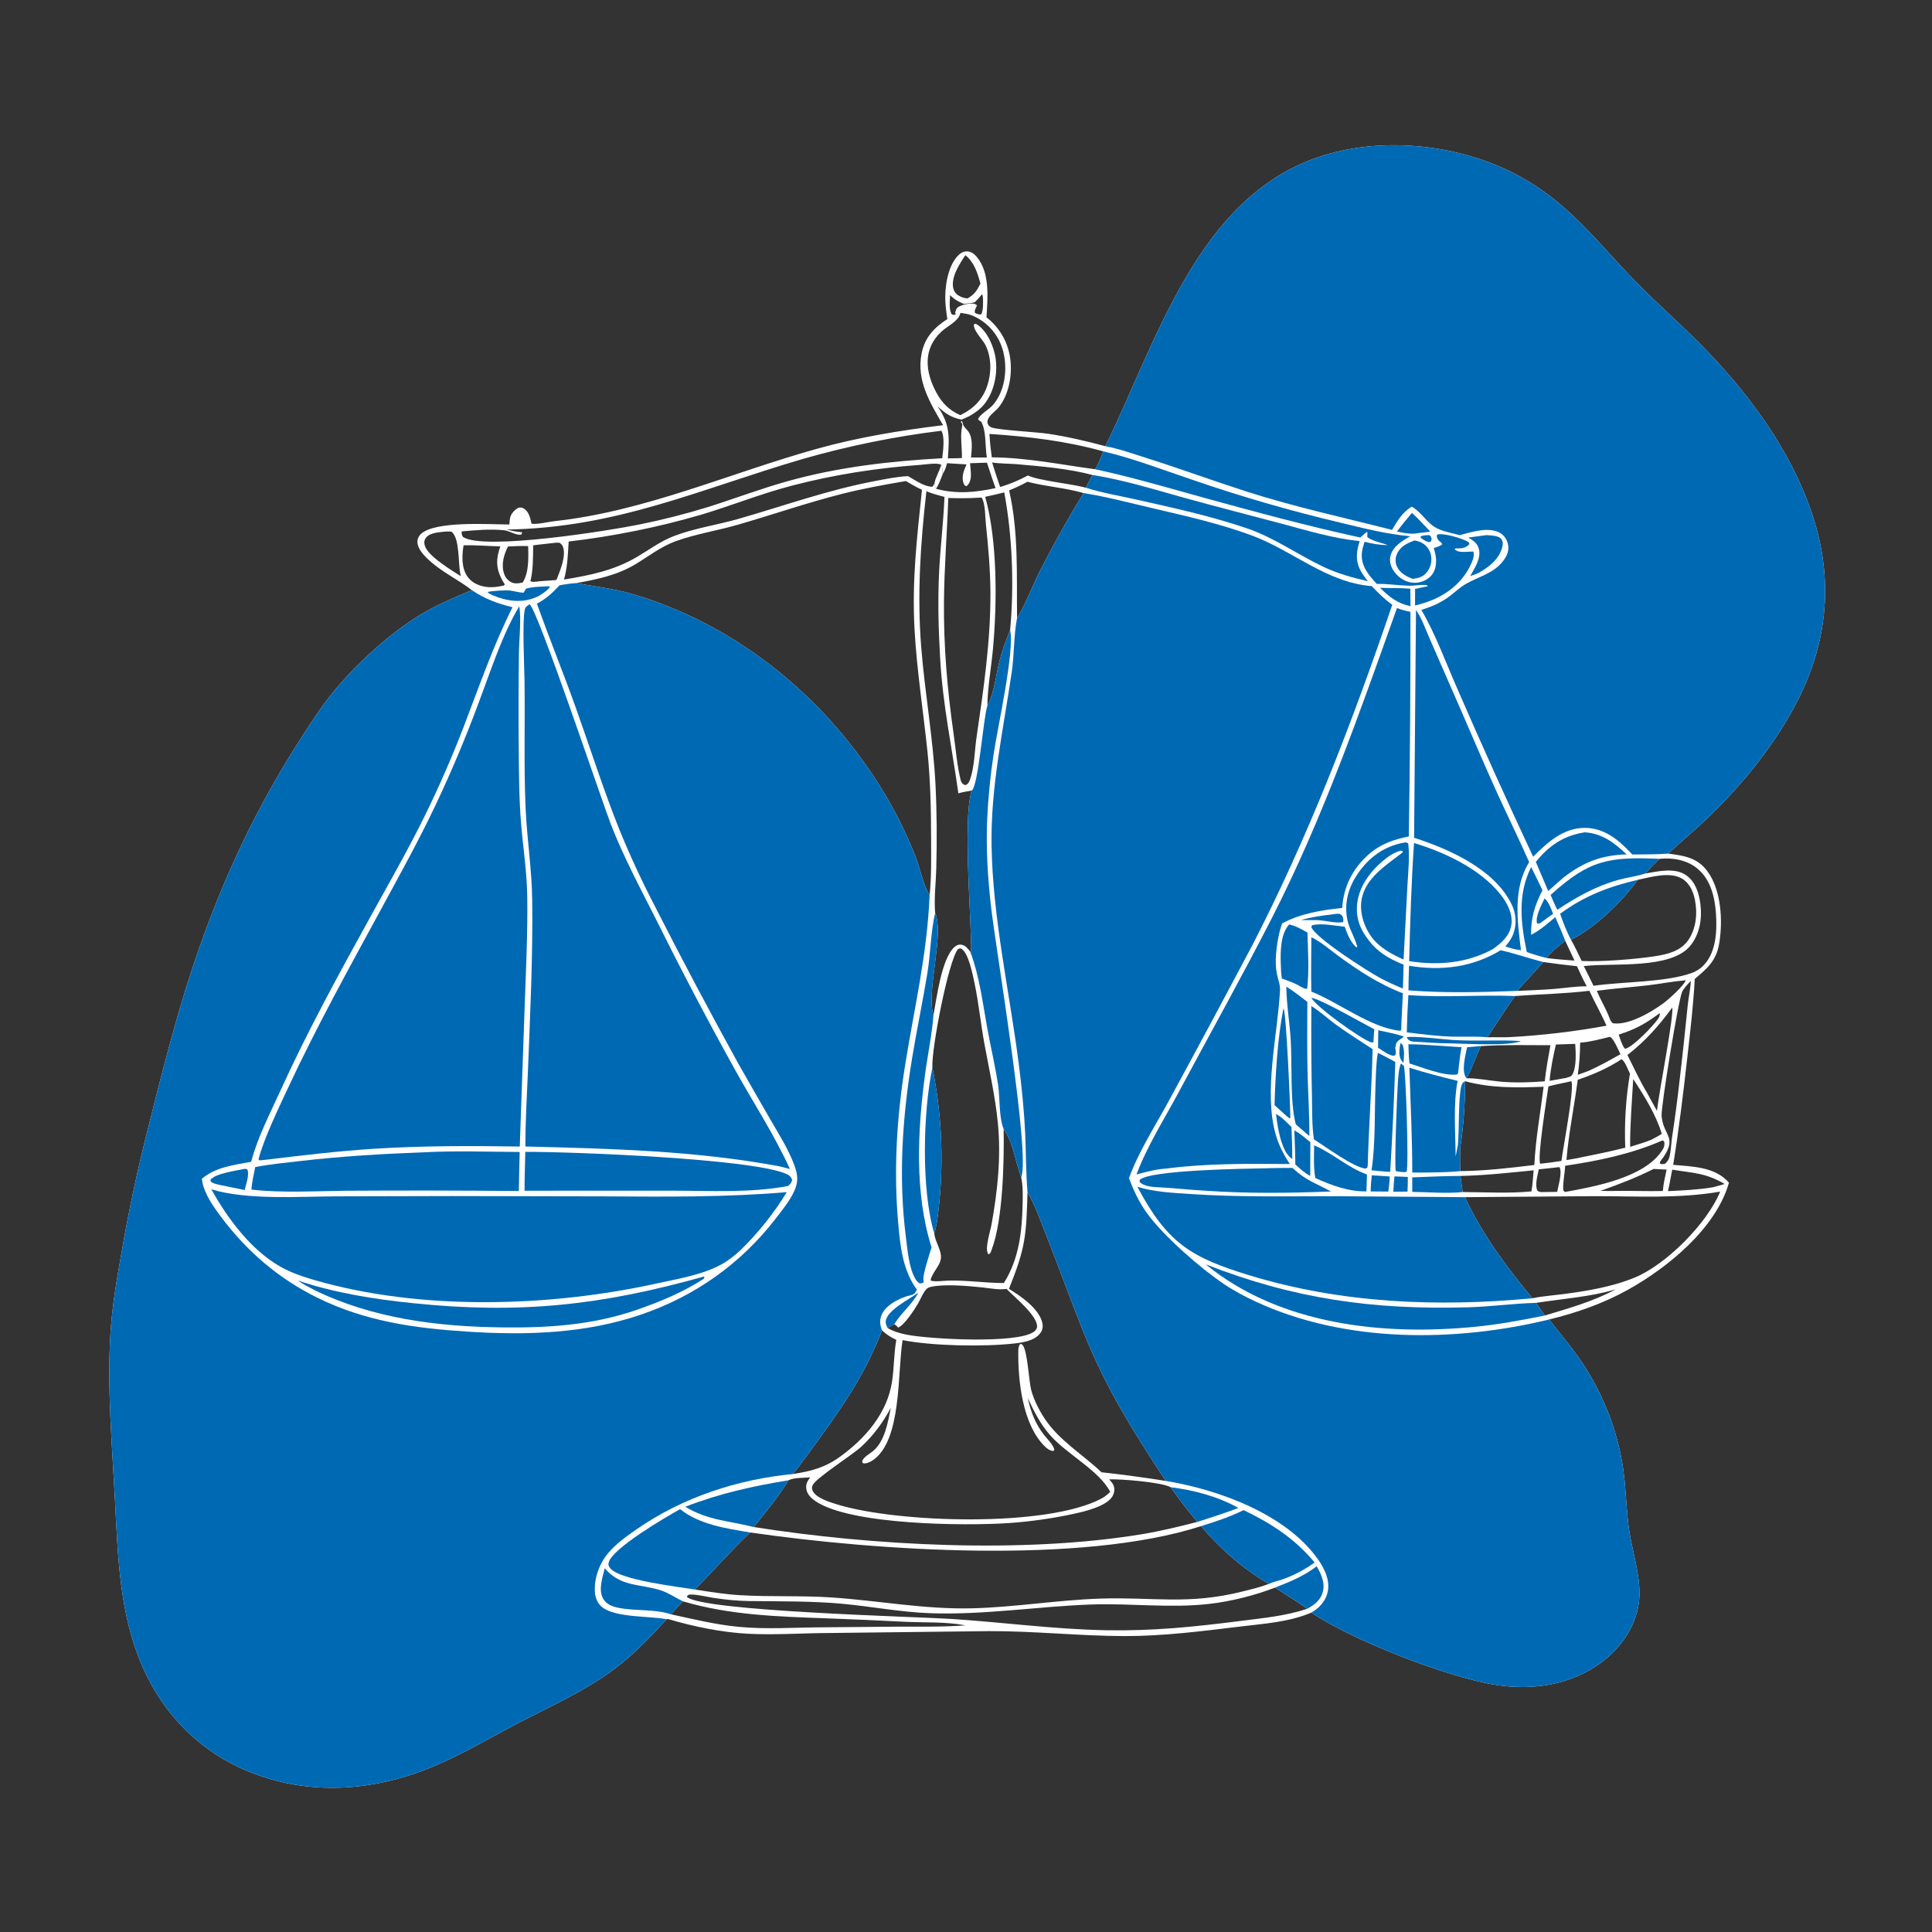 <?xml version="1.0" encoding="utf-8" ?>
<svg xmlns="http://www.w3.org/2000/svg" xmlns:xlink="http://www.w3.org/1999/xlink" width="1024" height="1024">
	<rect width="100%" height="100%" fill="#333333" stroke="none"/>
	<path fill="white" d="M585.86 236.485C612.913 181.526 634.466 104.948 698.941 83.208C731.356 72.278 770.963 76.129 801.444 91.371C830.237 105.769 845.213 126.928 866.767 149.084C877.643 160.265 889.38 170.469 900.37 181.515C926.002 207.276 949.141 238.182 960.649 273.01C971.661 306.34 968.966 339.185 953.182 370.516C941.551 393.602 924.183 415.128 905.645 433.016C898.69 439.727 891.238 445.84 884.185 452.418C892.421 453.523 899.511 454.457 904.885 461.668C912.371 471.714 913.203 488.147 911.203 500.061C909.654 509.287 905.015 513.136 898.26 518.861C897.521 532.587 895.904 546.292 894.372 559.951C892.218 579.165 889.892 598.28 886.832 617.376C897.217 618.341 909.041 618.393 916.388 626.838C909.547 650.997 883.98 671.871 862.716 683.672C849.715 690.888 835.524 695.857 821.11 699.342C825.929 705.746 831.214 711.831 835.867 718.347Q838.283 721.7 840.493 725.192Q842.703 728.684 844.699 732.302Q846.696 735.921 848.472 739.652Q850.247 743.384 851.796 747.216Q853.344 751.047 854.66 754.965Q855.975 758.883 857.053 762.872Q858.131 766.862 858.968 770.909Q859.804 774.956 860.396 779.046C861.878 789.796 861.895 800.736 863.543 811.453C865.403 823.546 870.293 837.472 868.605 849.644C866.835 862.415 858.904 873.624 848.695 881.164C832.558 893.081 812.509 896.088 792.992 893.058C767.02 889.024 716.787 869.402 695.047 854.712C683.379 859.697 670.016 860.587 657.526 862.083C637.024 864.539 616.833 867.185 596.125 867.153C572.118 867.116 548.166 864.437 524.178 864.533L439.266 865.528C425.001 865.59 410.584 866.668 396.322 865.912C382.629 865.187 367.573 862.128 354.486 858.227C353.834 858.032 354.091 858.074 353.368 858.229C344.515 867.861 335.605 877.214 325.06 885.046C309.572 896.549 291.344 904.53 274.312 913.456C260.621 920.631 247.237 928.514 233.099 934.794C201.269 948.933 166.417 952.47 133.381 939.589C106.594 929.144 86.626 908.988 75.243 882.711C63.341 855.237 62.485 824.934 60.965 795.515C59.434 765.889 56.718 736.061 58.56 706.395C59.424 692.49 61.807 678.671 64.227 664.968Q70.32 629.436 79.355 594.536C88.859 556.362 98.713 518.421 113.326 481.804Q117.903 470.032 123.065 458.504Q128.226 446.976 133.959 435.722Q139.692 424.467 145.983 413.515Q152.273 402.562 159.104 391.938C164.582 383.394 170.103 374.749 176.549 366.891C188.542 352.271 204.375 337.697 220.292 327.398C229.664 321.334 239.853 317.166 250.061 312.776C243.731 307.849 236.37 304.28 230.075 299.185C226.76 296.502 221.498 291.965 221.247 287.442C221.158 285.839 221.762 284.344 222.895 283.21C230.202 275.898 259.535 277.965 269.967 277.987C270.088 276.621 270.136 274.926 270.611 273.633C271.305 271.741 273.114 269.965 274.874 269.076C275.697 268.987 276.35 268.9 277.129 269.279C280.381 270.861 280.969 274.477 281.76 277.614C285.657 277.942 290.212 276.629 294.156 276.195C342.082 270.923 386.669 250.809 432.768 237.929C454.873 231.752 477.093 228.141 499.851 225.364C492.907 213.355 485.595 201.766 488.487 187.247C490.16 178.842 495.172 173.585 502.102 169.131C501.655 166.152 501.252 163.163 501.07 160.154C500.614 152.59 502.222 141.325 507.621 135.616C508.931 134.231 510.639 133.153 512.607 133.228C514.636 133.305 516.312 134.506 517.589 136.004C524.824 144.494 523.475 157.961 522.858 168.197Q523.466 168.667 524.052 169.164Q524.638 169.661 525.2 170.185Q525.762 170.709 526.299 171.258Q526.836 171.808 527.347 172.381Q527.858 172.955 528.342 173.552Q528.826 174.149 529.281 174.768Q529.737 175.386 530.164 176.025Q530.59 176.665 530.986 177.323Q531.382 177.981 531.748 178.657Q532.113 179.333 532.447 180.025Q532.78 180.718 533.081 181.424Q533.382 182.131 533.65 182.852Q533.918 183.572 534.152 184.303Q534.386 185.035 534.586 185.777Q534.786 186.519 534.951 187.269Q535.117 188.02 535.247 188.777C536.77 197.657 535.083 208.771 529.325 215.893C527.769 217.819 524.995 219.597 523.888 221.722C523.356 222.743 523.118 223.774 523.64 224.871C524.049 225.731 524.698 226.203 525.536 226.553C528.802 227.918 549.489 228.976 555.822 229.941C565.987 231.49 575.931 233.83 585.86 236.485ZM492.709 474.631C493.711 464.881 493.536 454.974 493.511 445.182C493.471 429.579 493.189 413.858 491.573 398.327C489.317 376.655 485.908 355.12 484.711 333.345C483.305 307.777 486.009 284.85 488.667 259.61C485.714 258.278 482.937 256.581 480.132 254.968C468.642 256.928 457.105 258.996 445.808 261.886C427.378 266.601 409.334 272.837 391.062 278.121C380.135 281.281 368.549 283.041 357.886 286.948C350.363 289.705 343.815 294.815 337.01 298.944C327.303 304.835 316.614 307.044 305.598 309.031C315.334 310.941 324.956 311.911 334.545 314.68C386.993 329.825 432.038 365.219 462.26 410.28Q465.718 415.407 468.89 420.715Q472.062 426.023 474.94 431.497Q477.818 436.97 480.393 442.593Q482.967 448.215 485.231 453.97C487.771 460.489 489.035 468.029 492.435 474.13L492.709 474.631ZM544.601 631.89C543.939 655.121 543.534 661.315 534.764 683.121C540.95 686.871 550.913 693.704 552.505 701.346C552.894 703.215 552.537 705.004 551.405 706.549C548.418 710.623 542.343 711.529 537.641 712.064C521.476 713.904 494.17 713.402 478.403 710.301C475.558 727.388 478.122 763.366 462.654 773.933C461.4 774.79 459.326 775.827 457.778 775.606C457.606 775.581 457.444 775.511 457.278 775.464C456.983 774.538 456.796 774.667 457.196 773.932C458.378 771.759 461.108 770.518 462.929 768.936C469.087 763.586 470.607 753.747 472.159 746.187C468 753.912 462.867 760.973 456.362 766.902C451.621 771.222 432.888 783.123 430.816 787.026C430.295 788.007 430.212 788.786 430.607 789.864C432.121 793.999 440.484 796.409 444.334 797.566C476.232 807.162 554.544 809.682 583.712 794.313C585.537 793.351 586.967 792.157 588.435 790.723C582.564 779.367 565.668 770.932 556.678 760.78C551.428 754.852 548.061 748.095 544.733 740.99C546.272 748.138 548.771 754.671 553.307 760.474C554.925 762.545 557.77 765.257 558.628 767.711C558.918 768.54 558.884 768.185 558.446 769.055C556.48 769.03 554.994 767.828 553.647 766.495C541.999 754.96 539.527 731.868 539.719 716.327C539.737 714.894 539.822 713.696 540.574 712.44C541.434 712.37 541.312 712.192 541.896 712.773C544.586 715.451 545.306 731.937 546.537 736.679C547.831 741.661 550.667 747.27 553.491 751.594C561.267 763.502 573.715 770.705 583.814 780.331Q600.886 782.205 617.847 784.91C600.241 757.992 586.361 736.163 574.258 706.023C567.53 689.27 561.463 672.248 554.81 655.464C551.71 647.645 548.822 639.16 544.601 631.89ZM534.85 259.909C539.953 282.012 538.782 305.073 539.061 327.547C542.099 323.423 548.254 308.39 551.017 302.935Q561.848 281.676 574.308 261.329C564.604 258.51 554.328 257.905 544.562 255.343C541.373 257.088 538.234 258.579 534.85 259.909ZM420.247 781.267C429.733 779.806 437.195 777.892 445.105 772.191C458.554 762.497 470.266 749.087 472.806 732.216C473.879 725.094 473.782 717.827 474.96 710.7L475.06 710.126C472.16 708.806 469.805 707.312 467.488 705.108C459.597 725.954 448.337 743.126 435.333 761.038C430.409 767.819 425.509 774.748 420.247 781.267ZM532.063 680.031C532.139 679.913 532.217 679.796 532.291 679.677C540.077 667.118 541.681 652.954 542 638.478C542.106 633.69 542.279 628.72 541.248 624.021C538.168 615.662 537.092 605.808 531.962 598.395C532.227 615.578 531.595 646.477 525.67 662.136C525.215 663.34 525.127 664.305 523.897 664.85C521.664 662.309 524.828 652.881 525.474 649.326C528.705 631.558 530.666 613.311 528.893 595.268C527.486 580.958 524.267 566.947 521.687 552.827C519.762 542.291 518.733 531.552 516.515 521.08C515.653 517.01 513.36 504.932 509.497 502.824C508.768 502.426 508.473 502.774 507.764 503.038C502.611 509.25 493.538 556.551 494.185 565.893Q495.098 570.389 495.839 574.916Q496.58 579.443 497.148 583.995Q497.716 588.547 498.111 593.117Q498.505 597.687 498.725 602.269Q498.945 606.851 498.991 611.438Q499.036 616.025 498.907 620.611Q498.778 625.196 498.474 629.773Q498.171 634.351 497.693 638.913C497.146 643.769 496.654 649.051 495.177 653.707C495.604 657.727 498.158 661.221 498.693 665.277C499.352 670.269 494.178 673.829 493.21 678.6C494.643 679.594 500.33 678.816 502.319 678.757C512.332 678.46 522.096 680.041 532.063 680.031ZM911.738 631.578C889.879 635.39 867.288 633.989 845.176 633.993L776.448 634.522C785.348 653.804 798.675 671.852 812.232 688.103C817.303 687.021 822.614 686.666 827.758 686.005C840.745 684.337 854.404 682.12 866.545 677.088C883.272 670.155 904.881 648.331 911.738 631.578ZM417.928 784.584C412.526 793.378 405.997 801.369 399.492 809.359C462.567 819.296 542.242 823.557 605.205 813.164C615.112 811.529 624.884 809.142 634.605 806.649Q627.163 797.74 620.47 788.256C615.956 785.611 593.789 783.82 588.033 784.097L587.974 784.282C589.042 785.369 589.906 786.308 590.38 787.809C590.942 789.59 590.461 791.76 589.477 793.299C586.172 798.469 574.846 801.12 569.224 802.34C557.879 804.801 546.04 806.495 534.452 807.271C511.614 808.8 451.021 808.358 432.254 795.665C430.012 794.148 427.855 792.119 427.393 789.331C426.958 786.707 427.902 785.075 429.429 783.032C426.237 783.325 420.68 783.11 417.928 784.584ZM495.64 483.824C500.612 495.539 490.758 525.504 494.745 538.108C496.491 529.005 498.979 508.119 505.9 501.93C506.896 501.039 508.114 500.486 509.479 500.697C511.705 501.041 513.006 502.785 514.289 504.45C514.938 503.396 514.722 501.483 514.689 500.233C514.127 479.184 512.443 458.228 512.961 437.138C513.111 431.034 513.455 424.965 514.96 419.029C512.575 419.401 510.282 419.829 507.948 420.473C504.515 395.841 499.771 374.274 498.294 349.004C497.399 333.701 496.992 317.85 497.783 302.523C498.456 289.465 500.081 276.432 500.588 263.38C497.376 262.483 494.086 261.703 491.028 260.355C487.85 287.822 486.054 315.441 488.266 343.06C490.215 367.39 494.587 391.425 495.829 415.829C496.576 430.488 496.623 445.595 496.249 460.267C496.05 468.048 494.991 476.063 495.64 483.824ZM509.326 414.076C510.215 415.432 510.154 415.716 511.783 416.143C513.253 415.415 513.719 414.421 514.243 412.883C516.511 406.219 516.576 397.689 517.602 390.678C521.304 365.387 525.053 339.957 524.952 314.326C524.904 302.096 523.808 289.898 522.534 277.745C522.136 273.951 522.268 267.399 520.528 264.128C520.453 263.987 520.35 263.863 520.261 263.731L519.101 263.766C513.551 264.152 508.156 264.106 502.605 263.957C501.994 282.286 500.475 300.594 500.318 318.938C500.117 342.469 502.08 365.582 505.415 388.853C506.601 397.13 507.254 406.015 509.326 414.076ZM692.785 852.726C687.476 848.622 681.396 845.296 675.876 841.43L675.297 841.654C664.493 845.754 652.308 848.804 640.835 850.113C620.281 852.46 599.092 849.687 578.402 850.42C549.473 851.446 522.063 856.059 492.761 855.024C477.344 854.48 461.663 851.41 446.26 850.019C429.935 848.544 413.606 848.79 397.234 848.595C390.796 848.518 384.449 847.869 378.09 846.888C374.295 846.303 370.042 845.166 366.227 845.137C365.026 845.128 364.592 845.309 364.015 846.312C371.416 854.011 486.385 856.895 504.426 858.079C531.69 859.868 558.896 863.553 586.25 864.059C611.023 864.518 632.738 862.286 657.215 859.17C669.245 857.638 681.201 856.552 692.785 852.726ZM268.469 280.674C271.124 281.283 273.7 281.934 276.434 282.044L276.77 282.358L276.3 283.343C273.749 283.935 270.131 281.391 267.362 281.08C260.063 280.261 252.004 280.999 244.686 281.664C244.65 282.971 244.724 283.512 245.423 284.624C256.457 291.908 323.164 281.213 338.621 278.04Q357.133 274.321 375.179 268.763C389.341 264.293 403.232 259.012 417.547 255.018C444.417 247.521 471.607 244.424 499.392 242.882C499.821 239.194 500.927 231.597 498.944 228.306Q480.264 230.603 461.822 234.363Q443.381 238.122 425.292 243.319C370.839 259.298 326.928 279.795 268.469 280.674ZM832.681 498.071C834.742 501.736 836.51 505.554 838.327 509.343C848.501 509.868 866.714 508.424 877.066 506.835C883.66 505.822 890.641 504.19 894.708 498.428C898.985 492.369 899.784 484.169 898.363 477.019C897.501 472.681 895.626 468.27 891.739 465.833C885.247 461.765 875.005 464.877 868.013 466.342C859.677 477.924 845.681 491.612 832.681 498.071ZM298.946 307.171C312.771 304.896 325.309 302.413 337.561 295.215C344.024 291.418 350.035 286.878 357.083 284.165C368.03 279.952 379.829 278.309 391.081 275.097C415.172 268.218 438.686 259.725 463.372 255.039C469.198 253.933 475.368 252.634 481.293 252.363C485.002 254.45 489.877 258.01 494.216 257.988C494.699 257.356 495.01 256.831 495.299 256.089C495.496 257.087 495.57 258.2 496.125 259.059C506.763 261.971 517.028 261.016 527.665 258.699C526.023 254.264 524.617 249.717 523.117 245.23L514.165 245.513C514.3 248.02 514.838 250.909 514.494 253.381C514.254 255.111 513.553 256.778 512.115 257.753C511.326 257.222 511.214 257.291 510.818 256.345C509.365 252.877 510.873 249.342 512.28 246.145L501.971 245.511C501.392 247.432 500.934 249.314 499.767 250.979L499.398 250.463C499.682 248.749 499.505 247.926 498.85 246.328C496.773 245.106 490.497 246.186 488.003 246.367C464.85 248.047 442.45 251.504 419.965 257.342C403.581 261.597 387.906 267.905 371.732 272.781Q354.478 277.803 336.865 281.367Q319.253 284.931 301.404 287.014C301.004 293.904 300.788 300.483 298.946 307.171ZM513.764 220.571L509.661 222.418C504.064 221.269 500.99 219.138 496.854 215.28C503.718 225.005 503.165 231.793 502.39 242.948C504.865 242.898 507.38 242.943 509.846 242.756C509.929 237.828 509.05 232.627 509.641 227.79C509.72 227.144 510.143 225.333 509.999 224.767C509.739 223.753 508.767 224.091 509.661 223.018C510.363 224.224 510.054 223.504 510.386 224.76C510.772 226.223 511.9 227.09 512.844 228.203C515.94 231.856 515.029 238.06 514.656 242.483L523.064 242.494L522.969 241.902C522.095 236.24 522.788 228.585 520.116 223.564C519.954 223.466 519.79 223.373 519.63 223.272C518.845 222.778 519.125 222.963 518.347 222.206C519.435 219.557 523.953 217.189 526.043 214.893C533.449 206.76 534.557 192.489 530.469 182.524Q530.213 181.892 529.925 181.273Q529.638 180.654 529.322 180.05Q529.005 179.446 528.659 178.858Q528.312 178.27 527.938 177.7Q527.564 177.13 527.162 176.578Q526.76 176.027 526.332 175.496Q525.904 174.965 525.45 174.455Q524.997 173.946 524.519 173.459Q524.041 172.973 523.539 172.51Q523.038 172.047 522.515 171.609Q521.992 171.171 521.448 170.76Q520.904 170.348 520.34 169.964Q519.777 169.579 519.195 169.222Q518.614 168.866 518.016 168.538Q517.417 168.21 516.804 167.912Q516.19 167.614 515.563 167.346C513.494 166.456 511.263 166.16 509.052 165.829C509.015 165.974 508.981 166.121 508.94 166.265C507.784 170.398 502.108 172.846 499.029 175.701C488.979 185.02 490.374 197.083 496.286 208.062C499.264 213.595 503.168 217.516 508.965 220.031L509.624 219.707C516.287 216.394 520.954 211.478 523.312 204.319C525.577 197.442 525.532 189.421 522.307 182.863C520.9 179.999 515.524 174.981 516.248 171.791C517.305 171.558 517.389 171.655 518.261 172.256C523.333 175.747 526.78 183.793 527.674 189.73C528.892 197.818 527.004 207.377 521.952 213.9C519.664 216.853 516.947 218.704 513.764 220.571ZM813.254 617.459C813.819 604.019 816.505 589.439 818.15 575.995C803.881 576.544 790.481 576.812 776.522 573.067C776.551 584.461 775.722 596.87 773.974 608.152C773.897 612.339 773.744 616.536 774.002 620.719C787.052 620.576 800.317 619.057 813.254 617.459ZM863.999 607.847C867.724 606.646 871.614 605.598 875.222 604.087C877.1 603.089 878.999 602.132 880.778 600.962C877.773 590.924 871.424 580.654 865.627 571.921C864.938 583.996 863.964 595.717 863.999 607.847ZM286.081 308.053L294.928 307.422C296.704 302.815 300.495 294.209 298.163 289.368C297.707 288.421 297.3 288.253 296.49 287.637L294.475 287.665C290.519 288.178 286.527 288.49 282.582 289.041C282.526 295.136 282.61 302.102 281.141 308.021C282.139 308.702 284.823 308.206 286.081 308.053ZM544.808 252.022C551.079 254.876 567.406 256.292 575.483 258.484Q577.281 255.13 579.011 251.741C566.337 248.392 552.28 247.203 539.245 246.057C534.837 245.67 530.192 245.804 525.846 245.112Q527.843 251.643 530.082 258.096C535.28 256.614 540.038 254.55 544.808 252.022ZM397.642 812.24C387.464 821.879 378.17 832.497 368.302 842.461C376.348 843.75 384.417 845.031 392.56 845.503C408.603 846.432 424.721 845.6 440.803 846.685C465.749 848.368 490.072 853.06 515.198 852.44C537.994 851.878 560.587 848.009 583.393 847.283C611.295 846.395 629.726 850.714 658.359 843.566C663.097 842.384 668.015 841.242 672.574 839.48C659.036 831.837 646.6 820.677 636.555 808.886C573.225 829.343 464.407 821.934 397.642 812.24ZM858.887 558.725C857.69 556.471 855.453 550.762 853.447 549.601L853.07 549.595C847.991 550.828 842.703 552.272 837.482 552.638C837.497 558.457 837.081 563.922 836.263 569.669L841.865 567.642C847.761 565.015 853.292 561.931 858.887 558.725ZM237.523 301.075Q240.86 303.299 244.274 305.403L244.127 304.83C242.668 298.939 243.909 285.562 239.343 281.825C238.444 281.715 237.694 281.652 236.782 281.693C233.529 282.05 228.193 282.12 225.912 284.837C225.003 285.922 224.756 286.848 224.942 288.249C225.588 293.138 233.796 298.415 237.523 301.075ZM881.349 631.251C881.619 627.416 882.544 623.652 883.349 619.9L876.454 619.568C867.296 624.171 857.914 627.785 848.248 631.173C850.984 631.216 853.755 631.336 856.489 631.21C864.772 631.086 873.071 631.439 881.349 631.251ZM279.945 289.426C276.357 289.343 272.844 289.431 269.262 289.657C267.045 293.925 265.587 299.166 267.116 303.918C267.785 305.996 269.198 307.822 271.23 308.705C273.146 309.538 275.055 309.145 277.023 308.763C280.407 303.495 280.1 295.486 279.945 289.426ZM361.938 848.724C359.795 850.978 357.686 853.222 355.71 855.626C367.561 858.204 379.442 861.118 391.539 862.264C406.725 863.703 422.09 862.52 437.321 862.498L474.966 862.166C487.187 862.125 499.528 862.371 511.718 861.491C501.41 859.468 490.254 860.085 479.755 859.58Q458.911 858.514 438.053 857.748C412.409 856.824 386.714 856.078 361.938 848.724ZM884.047 631.319C891.998 630.964 900.014 630.585 907.876 629.279C909.941 628.725 912.042 628.228 914.056 627.509C904.057 621.614 897.42 621.781 886.302 619.94C885.575 623.73 884.934 627.564 884.047 631.319ZM814.154 690.542C815.704 692.772 817.192 695.097 818.871 697.23C831.688 693.328 844.45 689.81 856.304 683.405C842.587 687.44 828.213 688.367 814.154 690.542ZM511.653 135.247C508.582 139.886 504.001 146.824 505.218 152.656C505.561 154.299 506.491 155.672 507.925 156.558C509.505 157.533 510.99 158.038 512.826 158.191C516.576 155.986 517.734 154.08 519.655 150.339C518.132 144.72 516.406 139.044 511.653 135.247ZM516.528 160.278C514.632 160.565 512.725 160.922 510.815 161.08C507.853 159.84 505.817 158.725 503.556 156.375C503.466 159.451 502.814 163.96 504.473 166.653C505.572 166.892 505.517 167.042 506.619 166.562C506.497 166.272 506.429 165.94 506.217 165.708C506.753 164.161 506.879 163.158 508.485 162.383C510.456 161.43 514.373 160.383 516.538 161.069C517.062 161.236 517.367 161.47 517.805 161.757C517.401 163.409 516.396 164.049 516.692 165.754C517.761 166.54 518.698 166.577 519.969 166.706C521.218 165.063 521.132 159.593 520.949 157.474C520.904 156.951 520.832 156.399 520.462 156.015C519.191 157.476 517.953 158.963 516.528 160.278ZM774.049 623.277L775.246 631.815C787.355 631.87 799.631 632.625 811.698 631.466C812.338 627.8 812.528 623.995 812.86 620.287C799.954 621.589 787.03 622.999 774.049 623.277ZM522.17 263.321C528.729 286.646 528.489 319.648 526.319 343.674C525.408 353.773 523.448 363.964 523.33 374.099C527.072 367.145 527.85 357.852 529.79 350.214C531.219 344.589 533.24 339.255 535.394 333.881C537.563 310.438 536.591 284.095 532.275 260.974C528.916 261.789 525.561 262.651 522.17 263.321ZM816.729 616.764C820.373 616.375 823.978 615.909 827.594 615.314C828.502 608.059 834.285 578.449 832.963 573.238L832.661 573.089C828.693 574.057 824.63 574.735 820.695 575.796C819.939 581.328 814.672 613.562 816.352 616.776L816.729 616.764ZM824.664 553.608C823.196 560.044 821.861 566.282 821.322 572.878L829.999 571.322C831.62 570.798 832.799 570.816 833.606 569.161C835.608 565.059 835.223 557.74 834.893 553.282L824.664 553.608ZM879.728 536.962C872.147 542.561 866.985 545.463 857.942 548.385C858.69 550.647 859.409 552.822 860.536 554.934L861.29 555.876C865.291 555.238 876.326 543.625 878.733 540.11C879.473 539.029 879.801 538.257 879.728 536.962ZM851.482 543.646C848.743 537.385 845.272 531.369 842.395 525.141C829.221 526.711 816.098 526.947 802.903 527.914Q795.46 538.726 788.376 549.777C792.233 549.663 796.078 549.886 799.944 549.714Q825.905 548.315 851.482 543.646ZM834.521 509.132C832.832 505.633 831.222 502.094 829.579 498.573C826.168 501.413 822.472 504.203 819.771 507.755C824.635 508.476 829.62 508.722 834.521 509.132ZM841.015 522.755C839.117 519.267 837.436 515.737 835.823 512.109Q826.914 511.188 818.051 509.901L804.078 525.196C810.621 524.882 817.199 524.702 823.726 524.157C829.46 523.678 835.259 522.738 841.015 522.755ZM815.581 619.761C814.968 623.014 813.351 628.078 814.911 631.212C815.463 631.434 816.023 631.717 816.608 631.827L825.336 631.712C825.925 628.322 828.112 621.693 826.594 618.628C826.198 618.649 825.597 618.62 825.223 618.73C822.015 619.079 818.796 619.504 815.581 619.761ZM886.347 534.019C879.211 543.707 872.109 551.753 862.563 559.189C865.973 565.821 869.13 572.929 873.009 579.279Q875.559 584.054 878.231 588.761C879.218 579.306 887.21 538.682 886.347 534.019ZM525.673 242.406C544.069 242.501 562.286 246.28 580.461 248.71C582.314 245.767 583.498 242.446 584.81 239.238C564.877 233.683 544.997 231.36 524.423 229.995C524.649 234.173 525.095 238.263 525.673 242.406ZM859.478 561.374C852.193 566.184 844.469 569.516 836.225 572.315C834.396 586.465 831.406 600.666 830.246 614.867L835.101 614.02C843.915 612.26 852.711 610.5 861.43 608.303Q861.025 598.459 861.647 588.627Q862.27 578.795 863.912 569.081C862.902 567.048 861.326 562.606 859.478 561.374ZM245.712 289.007C244.801 294.31 244.536 300.881 247.702 305.517C249.936 308.788 253.678 310.483 257.505 311.042C260.677 311.505 263.949 311.038 267.052 310.359L267.557 309.752C264.351 304.801 262.681 300.089 263.909 294.098C264.222 292.571 264.683 291.082 265.166 289.601C258.726 289.417 252.139 288.876 245.712 289.007ZM829.551 617.872C829.395 622.202 828.231 626.709 828.585 630.977C828.859 631.23 829.176 631.596 829.502 631.772C845.078 628.934 870.95 624.301 880.605 610.287C881.788 608.571 882.4 607.344 882.101 605.207C881.371 604.451 881.782 604.609 880.974 604.518C864.998 611.555 846.789 615.379 829.551 617.872ZM895.982 520.055C894.596 521.695 892.334 523.847 891.518 525.81C889.334 531.064 880.309 586.883 880.673 591.395C881.574 602.564 890.077 602.587 879.936 615.65L879.747 616.681C880.961 617.188 881.227 617.047 882.541 616.8C883.66 615.752 884.421 614.785 884.82 613.269C885.661 610.073 885.725 606.304 886.199 603.006Q888.557 587.529 890.295 571.971C891.859 558.88 893.204 545.818 894.543 532.704C894.963 528.587 895.979 524.331 896.13 520.219L895.982 520.055ZM852.542 538.208C853.129 539.661 853.557 541.426 854.892 542.349C863.178 543.568 875.201 536.478 881.684 531.714C884.297 529.795 892.586 522.386 893.452 519.586C892.411 519.635 892.782 519.502 892.278 519.723C886.134 520.193 880.048 521.462 873.922 522.18C864.742 523.257 855.489 523.901 846.333 525.14C848.176 529.62 850.679 533.754 852.542 538.208ZM533.459 683.125C529.443 683.785 524.515 682.766 520.484 682.346C512.858 681.55 500.759 680.458 493.453 682.043C492.761 682.193 491.881 682.493 491.336 682.967C489.443 684.609 487.861 688.697 486.585 690.868C484.727 694.027 479.3 702.484 476 703.65C475.561 703.026 475.249 702.726 474.608 702.273C474.405 702.129 474.194 701.995 473.987 701.856C472.809 702.519 471.599 703.147 470.479 703.902C473.719 705.747 477.01 706.698 480.639 707.419C492.538 709.782 538.984 712.356 547.939 705.894C548.791 705.279 549.631 704.253 549.668 703.165C549.872 697.217 537.548 687.423 533.459 683.125ZM784.859 554.443C782.255 559.995 780.225 566.139 777.326 571.493C783.072 571.44 789.044 572.696 794.772 573.242C802.774 574.005 810.74 573.729 818.74 573.124C819.445 566.704 820.624 560.341 821.757 553.986C809.476 553.984 797.115 553.644 784.859 554.443ZM879.552 455.201C876.952 457.75 874.397 460.313 871.937 462.999C878.908 461.817 887.848 459.597 893.998 464.105C898.722 467.568 900.571 473.717 901.258 479.292C902.208 487.004 900.895 495.17 895.841 501.331C885.562 513.86 854.998 510.301 840.226 511.96L839.439 512.052C841.246 515.483 842.891 519.015 844.597 522.497C859.555 520.279 882.967 520.728 896.688 515.68Q897.664 515.324 898.589 514.851Q899.514 514.377 900.374 513.793Q901.233 513.209 902.014 512.523Q902.795 511.837 903.485 511.06C909.724 504.042 910.101 492.896 909.483 484.031C908.882 475.413 906.674 466.236 899.748 460.437C894.214 455.804 886.586 454.46 879.552 455.201Z"/>
	<path fill="#0069B4" d="M296.544 310.24C299.562 309.654 302.533 309.25 305.598 309.031C315.334 310.941 324.956 311.911 334.545 314.68C386.993 329.825 432.038 365.219 462.26 410.28Q465.718 415.407 468.89 420.715Q472.062 426.023 474.94 431.497Q477.818 436.97 480.393 442.593Q482.967 448.215 485.231 453.97C487.771 460.489 489.035 468.029 492.435 474.13L492.709 474.631C491.384 506.018 484.666 533.779 479.749 564.463C475.335 592.003 473.606 619.773 476.01 647.6C477.082 660.005 478.348 673.269 486.008 683.576C485.629 684.126 485.013 685.353 484.525 685.73C483.595 686.45 481.166 686.815 479.99 687.234C473.637 689.496 465.334 694.323 466.643 702.231Q466.878 703.725 467.488 705.108C459.597 725.954 448.337 743.126 435.333 761.038C430.409 767.819 425.509 774.748 420.247 781.267C390.847 784.095 361.892 793.6 337.554 810.46C332.1 814.238 326.418 818.274 322.155 823.415C317.545 828.976 314.672 837.002 315.366 844.31C315.646 847.255 316.895 850.126 319.298 851.947C326.6 857.481 344.139 856.436 353.368 858.229C344.515 867.861 335.605 877.214 325.06 885.046C309.572 896.549 291.344 904.53 274.312 913.456C260.621 920.631 247.237 928.514 233.099 934.794C201.269 948.933 166.417 952.47 133.381 939.589C106.594 929.144 86.626 908.988 75.243 882.711C63.341 855.237 62.485 824.934 60.965 795.515C59.434 765.889 56.718 736.061 58.56 706.395C59.424 692.49 61.807 678.671 64.227 664.968Q70.32 629.436 79.355 594.536C88.859 556.362 98.713 518.421 113.326 481.804Q117.903 470.032 123.065 458.504Q128.226 446.976 133.959 435.722Q139.692 424.467 145.983 413.515Q152.273 402.562 159.104 391.938C164.582 383.394 170.103 374.749 176.549 366.891C188.542 352.271 204.375 337.697 220.292 327.398C229.664 321.334 239.853 317.166 250.061 312.776C256.858 317.4 263.691 319.909 271.642 321.843C261.189 342.645 253.791 364.388 245.435 386.061Q236.599 408.884 225.894 430.893C216.914 449.301 206.709 467.124 196.812 485.049C179.878 515.718 162.921 546.561 148.441 578.486C142.891 590.721 136.558 602.715 133.128 615.763C123.95 617.478 114.331 618.55 106.968 624.787C107.198 626.255 107.447 627.722 107.916 629.136C109.869 635.027 113.739 640.412 117.428 645.322C130.991 663.374 147.759 677.733 168.073 687.757C193.613 700.359 219.639 703.981 247.738 705.793C278.871 707.8 310.215 706.898 339.988 696.684C368.457 686.917 392.686 669.767 411.081 645.94C414.577 641.412 418.504 636.627 420.916 631.428C423.206 626.495 422.92 622.756 421.073 617.733C417.923 609.168 412.852 601.227 408.303 593.345Q399.676 578.474 391.201 563.515Q368.262 521.919 346.724 479.58Q336.504 459.9 328.146 439.359C319.731 418.315 312.836 396.533 305.212 375.177C298.599 356.652 291.148 338.445 284.583 319.924C289.471 317.42 292.829 314.239 296.544 310.24Z"/>
	<path fill="#0069B4" d="M574.308 261.329C586.587 263.316 598.665 266.501 610.77 269.341C628.471 273.496 646.224 277.452 663.32 283.752C685.233 291.826 702.932 308.721 727.084 310.674C730.491 314.297 733.888 317.653 737.938 320.559C716.822 382.501 693.45 443.669 663.306 501.846Q641.659 542.734 619.559 583.378C612.383 596.672 603.547 610.197 598.395 624.421C600.778 630.918 603.631 636.942 607.642 642.606C616.288 654.817 636.219 672.175 648.79 680.629C654.128 684.219 659.814 687.222 665.645 689.926C713.069 711.917 771.145 711.482 821.11 699.342C825.929 705.746 831.214 711.831 835.867 718.347Q838.283 721.7 840.493 725.192Q842.703 728.684 844.699 732.302Q846.696 735.921 848.472 739.652Q850.247 743.384 851.796 747.216Q853.344 751.047 854.66 754.965Q855.975 758.883 857.053 762.872Q858.131 766.862 858.968 770.909Q859.804 774.956 860.396 779.046C861.878 789.796 861.895 800.736 863.543 811.453C865.403 823.546 870.293 837.472 868.605 849.644C866.835 862.415 858.904 873.624 848.695 881.164C832.558 893.081 812.509 896.088 792.992 893.058C767.02 889.024 716.787 869.402 695.047 854.712Q696.014 854.116 696.949 853.47C700.429 851.034 703.162 847.308 703.84 843.052C704.784 837.126 701.913 831.204 698.572 826.483C681.531 802.41 645.709 789.488 617.847 784.91C600.241 757.992 586.361 736.163 574.258 706.023C567.53 689.27 561.463 672.248 554.81 655.464C551.71 647.645 548.822 639.16 544.601 631.89C543.735 621.521 543.833 611.053 543.353 600.659C542.782 588.265 541.49 575.782 539.91 563.478C534.985 525.125 526.19 486.868 525.546 448.094C525.03 417.11 531.782 386.748 536.24 356.243C537.622 346.789 537.264 336.865 539.061 327.547C542.099 323.423 548.254 308.39 551.017 302.935Q561.848 281.676 574.308 261.329Z"/>
	<path fill="#0069B4" d="M585.86 236.485C612.913 181.526 634.466 104.948 698.941 83.208C731.356 72.278 770.963 76.129 801.444 91.371C830.237 105.769 845.213 126.928 866.767 149.084C877.643 160.265 889.38 170.469 900.37 181.515C926.002 207.276 949.141 238.182 960.649 273.01C971.661 306.34 968.966 339.185 953.182 370.516C941.551 393.602 924.183 415.128 905.645 433.016C898.69 439.727 891.238 445.84 884.185 452.418C877.917 452.951 871.462 452.792 865.165 452.896L863.803 451.459C857.37 444.727 849.938 438.819 840.113 438.796C828.524 438.77 820.28 446.439 812.588 454.068Q792.018 410.16 772.695 365.689C766.427 351.544 761.148 336.623 753.338 323.258C759.563 321.264 764.231 319.291 769.382 315.182C771.703 313.331 774.039 311.195 776.592 309.686C783.545 305.579 791.458 304.114 796.658 297.364C798.553 294.904 799.858 292.216 799.356 289.045C798.949 286.469 797.609 284.076 795.376 282.665C789.352 278.855 779.959 282.011 773.574 283.666C769.156 282.305 763.955 281.706 760.055 279.112C755.686 276.206 753.131 271.332 748.308 268.544C743.303 271.419 740.687 276.055 737.805 280.85C712.059 274.28 686.213 268.706 660.873 260.587C643.232 254.935 625.846 248.525 608.186 242.929C600.885 240.616 593.381 237.915 585.86 236.485Z"/>
	<path fill="#0069B4" d="M275.211 321.348C276.384 327.761 275.13 339.205 275.041 346.086Q274.701 371.618 274.942 397.151C275.067 410.118 275.098 423.306 276.163 436.233C277.237 449.262 279.288 462.225 279.46 475.317C279.705 493.964 278.84 512.703 278.161 531.336L275.493 607.69C250.117 607.294 224.509 607.242 199.172 608.813C179.702 610.019 160.399 612.325 141.042 614.672C139.808 614.862 138.574 614.916 137.329 614.995L137.054 614.378C139.725 603.716 147.957 586.704 152.755 576.421C167.869 544.024 185.296 512.597 202.357 481.198C212.259 462.975 222.286 444.853 231.15 426.091Q243.716 399.482 253.916 371.88C260.153 355.422 266.154 336.438 275.211 321.348Z"/>
	<path fill="#0069B4" d="M280.701 320.257C285.329 323.954 318.844 424.183 323.796 436.954C330.683 454.714 339.83 471.631 348.4 488.62Q368.396 528.903 390.255 568.206C399.856 585.343 410.483 601.668 418.674 619.583L413.199 618.185C368.653 609.881 323.632 608.793 278.479 607.661C278.434 594.27 279.291 580.853 279.821 567.474C281.013 537.358 282.452 507.224 282.084 477.076C281.884 460.761 279.303 444.701 278.582 428.431C277.573 405.657 278.344 382.866 277.99 360.081C277.863 351.907 276.77 330.012 278.113 323.214C278.433 321.594 279.482 321.161 280.701 320.257Z"/>
	<path fill="#0069B4" d="M112.026 630.354C131.027 636.168 158.505 634.155 178.534 634.083L239.91 633.936L320.434 634.101C352.811 634.291 384.694 634.631 417.016 631.857Q414.461 636.04 411.651 640.057Q408.842 644.074 405.788 647.908Q402.734 651.742 399.448 655.38Q396.162 659.017 392.656 662.443C389.501 665.382 386.19 668.045 382.411 670.141C372.378 675.706 358.939 677.865 347.815 680.312C291.085 692.792 223.024 694.76 166.845 678.516C160.511 676.685 154.103 674.508 148.359 671.223C132.953 662.414 120.472 645.659 112.026 630.354Z"/>
	<path fill="#0069B4" d="M740.43 322.257C742.772 323.254 745.096 323.763 747.57 324.284Q747.633 383.811 746.708 443.33C738.521 444.968 731.525 447.391 725.201 453.053C716.835 460.543 712.093 470.033 711.399 481.227C700.464 482.383 689.28 484.144 679.533 489.447C678.93 491.257 678.358 493.088 677.95 494.953C676.536 501.424 675.463 509.619 676.78 516.182C677.38 519.169 678.581 521.764 678.423 524.893C677.236 548.485 669.558 578.722 676.236 601.618C677.886 607.273 680.433 612.035 683.62 616.962C661.768 616.77 639.308 616.558 617.616 619.414C612.464 619.754 607.336 621.16 602.367 622.486C608.007 607.429 617.154 593.031 624.75 578.845C641.108 548.294 658.024 518.039 673.816 487.186C701.028 434.022 720.421 378.369 740.43 322.257Z"/>
	<path fill="#0069B4" d="M602.84 629.039C611.94 631.811 621.574 632.223 631.02 632.861C656.511 634.582 682.195 634.013 707.735 634.016L776.448 634.522C785.348 653.804 798.675 671.852 812.232 688.103C761.717 692.886 710.725 690.786 661.979 675.878C631.098 666.433 618.625 658.746 602.84 629.039Z"/>
	<path fill="#0069B4" d="M750.504 323.324C753.707 327.853 755.826 334.197 758.112 339.317L774.39 376.546C780.745 391.134 786.935 405.824 793.526 420.305C799.104 432.562 805.058 444.627 810.49 456.956C801.83 470.85 804.179 488.135 806.163 503.613C803.259 503.376 800.621 502.531 797.87 501.648C799.632 499.52 801.159 497.498 802.121 494.864C803.987 489.754 803.595 484.201 801.215 479.329C792.099 460.669 768.177 450.061 749.497 444.04L750.504 323.324Z"/>
	<path fill="#0069B4" d="M523.33 374.099C527.072 367.145 527.85 357.852 529.79 350.214C531.219 344.589 533.24 339.255 535.394 333.881C537.882 344.879 528.738 385.566 526.587 400.056Q524.005 417.18 523.216 434.48C522.569 449.629 523.5 464.689 525.176 479.745C527.791 503.233 546.305 611.958 541.248 624.021C538.168 615.662 537.092 605.808 531.962 598.395C529.419 592.455 530.011 581.699 529.009 575.043C527.52 565.155 525.163 555.332 523.366 545.493C520.804 531.472 519.291 517.96 514.289 504.45C514.938 503.396 514.722 501.483 514.689 500.233C514.127 479.184 512.443 458.228 512.961 437.138C513.111 431.034 513.455 424.965 514.96 419.029C518.559 417.163 521.087 380.713 523.33 374.099Z"/>
	<path fill="#0069B4" d="M224.636 610.75C241.468 609.846 258.583 610.465 275.446 610.575Q275.144 620.921 274.999 631.27Q229.438 630.833 183.875 631.118C167.296 631.255 149.727 632.399 133.282 630.509C133.515 626.503 134.499 622.501 135.279 618.569C143.272 617.051 151.63 616.22 159.718 615.298C181.364 612.831 202.875 611.531 224.636 610.75Z"/>
	<path fill="#0069B4" d="M749.46 446.821C765.648 451.7 784.323 460.431 795.101 473.828C798.698 478.299 801.902 484.132 801.069 490.049C800.22 496.083 795.775 499.802 791.12 503.136C777.206 510.58 762.326 511.789 746.883 509.433C747.409 488.614 748.055 467.598 749.46 446.821Z"/>
	<path fill="#0069B4" d="M278.42 610.505C304.83 610.451 396.516 614.144 415.952 621.876C417.916 622.657 418.995 623.242 419.836 625.214C419.652 626.838 418.848 627.493 417.758 628.589C397.698 632.376 376.409 631.093 356.095 631.087L278.017 631.101C278.028 624.241 278.278 617.365 278.42 610.505Z"/>
	<path fill="#0069B4" d="M695.05 533.255C699.557 535.95 703.751 539.937 708.039 543.051C714.344 547.629 721.004 551.796 727.523 556.065C727.034 576.594 725.467 597.09 724.934 617.625L724.727 618.838L723.868 619.368C717.639 618.96 702.423 607.638 696.426 603.913C695.294 596.675 695.534 588.939 695.363 581.615Q694.841 557.437 695.05 533.255Z"/>
	<path fill="#0069B4" d="M584.81 239.238C600.569 242.946 616.19 248.976 631.549 254.152Q670.309 267.549 710.222 276.973C722.514 279.931 734.86 283.136 747.494 284.222C743.253 286.619 738.276 289.564 736.975 294.647C736.293 297.313 737.056 300.044 738.504 302.319C740.504 305.462 743.853 307.957 747.545 308.665Q748.167 308.785 748.798 308.84Q749.429 308.895 750.063 308.884Q750.696 308.872 751.325 308.795Q751.953 308.718 752.571 308.576Q753.188 308.433 753.787 308.227Q754.386 308.021 754.96 307.754Q755.535 307.487 756.078 307.161Q756.622 306.836 757.128 306.455C759.722 304.48 760.82 301.789 761.099 298.601C761.357 295.649 760.733 293.286 759.929 290.492C761.443 289.95 763.246 289.499 764.468 288.442C764.011 287.643 763.863 287.562 763.178 287.019C762.242 286.276 761.932 285.716 761.536 284.572L761.637 283.369C764.878 282.286 774.482 285.255 777.576 286.881C778.462 287.346 778.489 287.378 778.817 288.359C778.014 289.469 776.722 290.102 775.408 290.423C774.236 290.709 772.771 290.648 771.579 290.67L770.945 291.094C772.48 292.559 774.375 292.567 776.392 292.51Q778.642 292.424 780.89 292.312C781.743 294.819 780.167 298.009 779.042 300.264C774.289 309.795 765.423 316.139 755.466 319.379Q752.765 320.247 750.011 320.927L750.02 312.123L756.85 310.703C756.2 309.948 755.831 310.066 754.874 310.025C752.161 309.91 749.431 310.523 746.694 310.445C741.009 310.283 735.434 309.365 729.725 309.482C725.646 305.05 721.594 300.43 721.751 293.994C721.807 291.676 722.557 289.34 723.256 287.147C727.305 288.198 731.355 288.911 735.553 288.916C732.965 287.889 725.998 286.394 724.669 284.485L724.78 282.261L724.504 282.136L724.686 281.713C723.436 282.754 722.181 283.784 720.992 284.895C693.212 278.87 665.502 271.367 638.103 263.811C618.87 258.508 599.991 252.894 580.461 248.71C582.314 245.767 583.498 242.446 584.81 239.238Z"/>
	<path fill="#0069B4" d="M743.886 446.647C745.091 446.576 745.429 446.267 746.396 447.064C747.248 454.37 746.323 462.391 745.951 469.727L743.926 508.577C737.799 505.844 731.438 502.426 727.248 497.016C723.181 491.767 720.658 484.249 721.549 477.608C723.182 465.446 734.644 458.726 743.372 451.817L743.458 451.071L742.643 450.85C739.087 451.607 735.659 454.004 732.91 456.336C725.79 462.376 719.77 470.656 719.22 480.252C718.735 488.735 722.197 494.76 727.527 500.907C732.45 506.048 737.409 508.587 743.927 511.301C743.862 515.517 743.686 519.736 743.56 523.952C739.494 522.281 735.443 520.462 731.566 518.39C725.293 515.038 696.732 496.904 694.994 491.203L695.492 490.376C700.682 489.185 707.446 490.635 712.734 491.191C714.246 495.232 715.607 499.184 718.917 502.149L719.377 501.792C718.13 496.783 715.123 492.57 714.091 487.342C712.364 478.597 714.656 470.375 719.618 463.115C725.559 454.421 733.48 448.623 743.886 446.647Z"/>
	<path fill="#0069B4" d="M360.453 799.887C370.766 808.091 385.021 810.126 397.642 812.24C387.464 821.879 378.17 832.497 368.302 842.461C359.226 840.995 328.247 837.451 323.362 831.106C322.548 830.049 322.306 829.455 322.632 828.143C324.486 820.661 352.705 804.197 360.453 799.887Z"/>
	<path fill="#0069B4" d="M373.041 676.602L373.389 676.898L373.021 677.75C362.26 684.793 349.789 689.983 337.667 694.183C314.142 702.334 290.724 703.848 266.042 703.548C232.001 703.134 197.762 698.884 166.83 683.855C163.733 682.263 160.727 680.685 157.847 678.719C177.694 685.33 198.069 688.553 218.823 690.704C275.199 696.549 318.413 691.957 373.041 676.602Z"/>
	<path fill="#0069B4" d="M639.059 670.135C685.864 688.482 727.847 694.313 778.122 692.894C790.153 692.555 802.13 690.869 814.154 690.542C815.704 692.772 817.192 695.097 818.871 697.23C806.823 699.648 794.877 701.903 782.64 703.141C733.579 708.105 678.478 702.358 639.059 670.135Z"/>
	<path fill="#0069B4" d="M495.64 483.824C500.612 495.539 490.758 525.504 494.745 538.108C493.94 548.658 491.647 559.235 490.258 569.734C486.343 599.33 484.639 632.302 493.745 661.13C492.708 664.617 489.057 675.383 489.434 678.261C489.59 679.45 489.715 678.423 489.335 679.848C488.488 680.274 488.275 680.229 487.36 680.174C486.524 679.596 485.995 679.137 485.436 678.266C481.742 672.506 480.997 662.399 480.144 655.685C476.102 623.869 478.275 592.291 483.448 560.751C485.916 545.701 489.09 530.781 491.537 515.731C493.243 505.243 493.277 494.114 495.64 483.824Z"/>
	<path fill="#0069B4" d="M579.011 251.741C595.688 254.384 611.922 259.485 628.168 263.981C645.172 268.688 662.278 273.025 679.323 277.58C692.995 281.234 706.512 285.338 720.644 286.811C718.978 292.204 718.275 296.801 720.952 302.082C722.022 304.194 723.518 306.109 724.914 308.012C716.941 306.236 709.031 304.005 701.621 300.512C687.688 293.944 675.474 284.969 660.735 279.967C641.496 273.438 621.702 269.147 601.913 264.697C593.214 262.741 583.942 261.237 575.483 258.484Q577.281 255.13 579.011 251.741Z"/>
	<path fill="#0069B4" d="M746.985 565.888C755.408 568.614 763.985 570.758 772.573 572.891C770.144 585.202 771.445 600.332 771.514 612.932C771.98 610.841 772.353 608.732 772.74 606.625C773.443 598.769 772.893 581.92 774.512 575.778C774.912 574.26 775.167 573.829 776.522 573.067C776.551 584.461 775.722 596.87 773.974 608.152C773.897 612.339 773.744 616.536 774.002 620.719C765.6 621.505 756.979 621.465 748.542 621.488C748.513 602.959 747.622 584.406 746.985 565.888Z"/>
	<path fill="#0069B4" d="M659.132 800.394C673.688 807.379 686.4 815.561 696.778 828.16C691.251 832.104 686.049 834.865 679.651 837.133C677.43 837.92 674.66 838.483 672.574 839.48C659.036 831.837 646.6 820.677 636.555 808.886C644.347 806.489 651.787 804 659.132 800.394Z"/>
	<path fill="#0069B4" d="M695.047 496.753C700.158 499.177 704.676 503.238 709.23 506.569C720.006 514.449 731.007 521.706 743.558 526.469C743.303 532.964 742.801 539.423 742.666 545.929L742.102 546.316C726.937 544.993 709.187 531.107 695.029 525.563C694.805 515.976 695.012 506.345 695.047 496.753Z"/>
	<path fill="#0069B4" d="M746.475 527.415C765.359 528.857 784.065 527.153 802.903 527.914Q795.46 538.726 788.376 549.777C782.129 549.165 775.551 549.637 769.245 549.421C761.343 549.149 753.479 548.109 745.633 547.178Q745.838 537.287 746.475 527.415Z"/>
	<path fill="#0069B4" d="M795.357 503.65C802.984 505.349 810.439 508.029 818.051 509.901L804.078 525.196C784.858 525.907 765.717 526.426 746.514 524.9Q746.571 518.382 746.83 511.869C763.845 514.758 780.546 512.676 795.357 503.65Z"/>
	<path fill="#0069B4" d="M670.628 619.231C675.405 619.028 680.208 619.07 684.989 619.016C692.768 626.046 696.377 626.548 705.039 631.305L705.407 631.512C683.532 632.383 661.199 632.651 639.348 631.116C631.318 630.723 623.381 629.779 615.352 629.355C611.913 629.173 606.459 629.119 604.012 626.405L604.071 625.361C609.489 620.078 660.423 619.417 670.628 619.231Z"/>
	<path fill="#0069B4" d="M363.224 798.615C381.149 791.627 398.962 787.648 417.928 784.584C412.526 793.378 405.997 801.369 399.492 809.359C386.66 806.106 374.926 805.812 363.224 798.615Z"/>
	<path fill="#0069B4" d="M840.034 441.146C849.392 441.816 855.585 446.648 862.161 452.864C848.852 453.183 839.184 456.964 828.683 465.112C825.95 467.453 823.282 469.877 820.59 472.266L814.018 456.824C821.133 448.061 828.798 442.851 840.034 441.146Z"/>
	<path fill="#0069B4" d="M681.789 522.924C685.686 525.358 689.281 528.231 692.922 531.026C692.885 543.458 692.733 555.919 693.032 568.348C693.304 579.613 694.064 590.85 693.974 602.123Q690.419 598.996 686.804 595.939C683.684 584.291 684.889 564.303 684.114 551.299C683.55 541.846 681.858 532.382 681.789 522.924Z"/>
	<path fill="#0069B4" d="M730.307 558.039C733.436 559.521 736.478 561.228 739.537 562.852C738.925 582.302 738.012 601.672 736.826 621.092C733.533 620.98 730.219 620.586 726.936 620.294C729.122 606.265 728.471 588.653 729.082 574.129C729.305 568.823 729.335 563.266 730.307 558.039Z"/>
	<path fill="#0069B4" d="M821.855 474.357C821.983 474.238 822.109 474.117 822.239 474C842.519 455.638 852.961 454.067 879.552 455.201C876.952 457.75 874.397 460.313 871.937 462.999C867.483 464.46 862.514 465.04 857.942 466.303C845.989 469.604 835.672 475.392 825.421 482.194C824.073 479.671 823.005 476.976 821.855 474.357Z"/>
	<path fill="#0069B4" d="M320.534 831.231C329.199 841.346 339.19 839.288 350.458 842.987C354.377 844.274 358.177 846.928 361.938 848.724C359.795 850.978 357.686 853.222 355.71 855.626C346.833 852.672 336.728 854.015 327.561 852.121C324.489 851.487 321.451 850.315 319.764 847.5C316.977 842.85 319.322 836.048 320.534 831.231Z"/>
	<path fill="#0069B4" d="M494.185 565.893Q495.098 570.389 495.839 574.916Q496.58 579.443 497.148 583.995Q497.716 588.547 498.111 593.117Q498.505 597.687 498.725 602.269Q498.945 606.851 498.991 611.438Q499.036 616.025 498.907 620.611Q498.778 625.196 498.474 629.773Q498.171 634.351 497.693 638.913C497.146 643.769 496.654 649.051 495.177 653.707C488.225 630.765 489.212 589.259 494.185 565.893Z"/>
	<path fill="#0069B4" d="M826.892 484.331C839.617 474.902 852.699 469.922 868.013 466.342C859.677 477.924 845.681 491.612 832.681 498.071C830.264 493.757 828.573 488.969 826.892 484.331Z"/>
	<path fill="#0069B4" d="M811.559 459.547C813.614 463.618 815.558 467.752 817.549 471.854C813.491 479.578 811.319 486.717 811.521 495.473C816.288 493.084 820.219 489.514 824.303 486.141C826.18 490.251 827.969 494.349 829.579 498.573C826.168 501.413 822.472 504.203 819.771 507.755C816.154 506.887 812.72 505.863 809.231 504.574C805.982 489.222 804.268 473.952 811.559 459.547Z"/>
	<path fill="#0069B4" d="M683.3 489.981C686.897 490.802 689.836 492.472 692.979 494.317C693.275 503.872 693.918 514.565 692.825 524.025C691.495 524.256 690.626 523.541 689.429 522.976C686.359 521.076 682.811 519.827 679.412 518.665C678.997 516.046 678.92 513.344 678.831 510.696C678.617 504.335 678.705 494.857 683.3 489.981Z"/>
	<path fill="#0069B4" d="M696.515 607.04C706.391 611.217 714.171 618.753 724.527 622.532Q724.405 626.997 724.235 631.46C714.699 631.597 705.693 628.269 697.131 624.356C696.139 618.696 696.476 612.767 696.515 607.04Z"/>
	<path fill="#0069B4" d="M746.49 553.48C755.837 553.535 765.304 554.565 774.655 555.033C773.775 559.435 773.376 564.018 772.821 568.476C772.741 569.223 772.881 568.816 772.097 569.549C764.575 570.242 754.249 565.857 747.057 563.665C746.653 560.268 746.567 556.897 746.49 553.48Z"/>
	<path fill="#0069B4" d="M620.47 788.256C632.723 789.757 645.552 793.187 656.365 799.238C649.178 801.987 641.934 804.318 634.605 806.649Q627.163 797.74 620.47 788.256Z"/>
	<path fill="#0069B4" d="M675.876 841.43C683.758 838.346 691.138 835.365 697.871 830.143C700.279 834.403 702.454 838.849 701.079 843.873C699.905 848.159 696.543 850.739 692.785 852.726C687.476 848.622 681.396 845.296 675.876 841.43Z"/>
	<path fill="#0069B4" d="M749.616 286.453C751.346 286.65 753.28 287.347 754.685 288.385Q755.079 288.674 755.442 289.001Q755.805 289.329 756.134 289.691Q756.462 290.053 756.752 290.447Q757.042 290.841 757.291 291.262Q757.539 291.682 757.745 292.126Q757.95 292.57 758.109 293.032Q758.268 293.494 758.38 293.97Q758.492 294.446 758.555 294.931Q758.635 295.489 758.656 296.053Q758.677 296.617 758.64 297.179Q758.602 297.742 758.507 298.298Q758.411 298.854 758.259 299.397Q758.106 299.939 757.898 300.464Q757.69 300.988 757.428 301.487Q757.167 301.987 756.855 302.457Q756.543 302.927 756.184 303.362C754.127 305.852 751.876 306.4 748.789 306.801C745.433 305.584 741.933 303.651 740.393 300.247Q740.22 299.863 740.089 299.462Q739.957 299.062 739.869 298.65Q739.78 298.238 739.735 297.819Q739.69 297.4 739.689 296.978Q739.688 296.557 739.731 296.138Q739.774 295.719 739.861 295.306Q739.948 294.894 740.078 294.493Q740.208 294.092 740.379 293.707C742.193 289.527 745.673 288.041 749.616 286.453Z"/>
	<path fill="#0069B4" d="M680.303 534.416C681.802 536.805 683.907 587.287 683.913 592.474L683.497 592.729L681.831 591.461L675.527 585.739C675.976 570.102 677.12 549.644 680.303 534.416Z"/>
	<path fill="#0069B4" d="M742.475 563.709C743.107 564.049 743.548 564.464 744.083 564.937C745.157 568.297 746.761 618.469 745.504 621.088L744.114 621.268C742.624 621.184 741.274 621.025 739.812 620.731C738.948 617.508 740.5 579.084 740.896 573.781C741.145 570.445 741.3 566.865 742.475 563.709Z"/>
	<path fill="#0069B4" d="M748.516 624.031C757.016 623.729 765.544 623.3 774.049 623.277L775.246 631.815C766.643 632.725 757.221 631.802 748.533 631.736L748.516 624.031Z"/>
	<path fill="#0069B4" d="M787.276 283.705C788.331 283.6 787.841 283.603 789.037 283.708C791.122 283.89 794.568 283.96 795.841 285.87C796.769 287.263 796.567 288.884 796.122 290.396C794.287 296.635 789.284 300.429 783.912 303.523C782.418 304.256 780.815 304.779 779.252 305.347C781.451 301.337 784.941 296.224 783.928 291.403C783.213 288.002 781.048 286.605 778.228 284.911L787.276 283.705Z"/>
	<path fill="#0069B4" d="M695.044 528.831C700.537 529.8 721.885 542.219 728.41 545.517C728.186 547.804 728.082 550.109 727.932 552.402C727.343 552.55 726.954 552.542 726.357 552.326C720.863 550.342 697.489 533.623 695.044 528.831Z"/>
	<path fill="#0069B4" d="M686.013 599.153C689.014 600.592 691.88 603.315 694.522 605.372L694.451 623.275C691.446 621.696 689.062 619.457 686.557 617.206C686.518 611.189 686.225 605.166 686.013 599.153Z"/>
	<path fill="#0069B4" d="M129.108 619.619C130.05 619.483 130.201 619.48 131.05 619.738C132.344 622.547 130.357 627.843 129.663 630.739L116.259 627.994C115.244 627.726 114.088 627.506 113.127 627.094C112.042 626.629 111.857 626.547 111.492 625.47C113.7 621.994 125.01 620.536 129.108 619.619Z"/>
	<path fill="#0069B4" d="M290.46 310.73L291.347 310.86L291.045 311.755C289.056 313.739 286.438 315.623 283.818 316.684C276.181 319.775 268.46 318.602 261.094 315.495C260.011 315.003 259.249 314.651 258.38 313.812C260.372 313.129 268.312 312.735 270.344 312.996C272.775 313.31 275.02 314.087 277.497 314.145L278.817 311.999C282.392 310.91 286.717 310.998 290.46 310.73Z"/>
	<path fill="#0069B4" d="M730.508 546.058C735 547.043 739.605 547.875 743.974 549.321C743.579 549.958 743.815 549.708 743.105 550.2C742.867 550.366 742.622 550.524 742.382 550.687C740.005 552.305 740.012 552.754 739.489 555.458C739.739 556.781 739.977 557.811 739.625 559.15L738.634 559.63C735.884 559.234 732.764 556.795 730.39 555.334L730.508 546.058Z"/>
	<path fill="#0069B4" d="M768.592 553.001C762.551 552.962 756.532 552.556 750.509 552.148C749.701 552.093 748.699 552.127 747.924 551.854C746.746 551.44 746.149 550.912 745.607 549.826C747.563 548.824 765.878 550.932 769.713 551.183C781.834 551.991 794.009 551.039 806.115 551.758C800.345 554.633 776.223 553.12 768.592 553.001Z"/>
	<path fill="#0069B4" d="M676.346 590.403C679.484 592.158 681.956 594.846 684.501 597.342C684.758 602.992 684.94 608.61 684.914 614.268C684.645 614.098 684.386 613.91 684.135 613.713C678.957 609.644 676.942 596.571 676.346 590.403Z"/>
	<path fill="#0069B4" d="M748.366 271.85C751.788 274.974 754.917 278.437 758.105 281.797L749.617 282.813C746.642 283.091 743.277 282.301 740.367 281.707C742.93 278.324 745.613 275.079 748.366 271.85Z"/>
	<path fill="#0069B4" d="M731.448 311.556C736.825 311.787 742.112 311.538 747.501 312.027L747.586 321.288C740.528 319.751 736.475 316.5 731.448 311.556Z"/>
	<path fill="#0069B4" d="M727.069 622.954C730.24 623.076 733.42 623.356 736.587 623.563C736.525 626.246 736.169 628.897 735.858 631.559L726.483 631.49C726.493 628.636 726.808 625.793 727.069 622.954Z"/>
	<path fill="#0069B4" d="M470.479 703.902C469.894 702.761 469.346 701.58 469.463 700.264C469.969 694.54 482.363 688.325 486.7 685.195C483.552 691.253 477.627 695.869 473.987 701.856C472.809 702.519 471.599 703.147 470.479 703.902Z"/>
	<path fill="#0069B4" d="M777.575 555.077C779.996 554.82 782.433 554.65 784.859 554.443C782.255 559.995 780.225 566.139 777.326 571.493C777.232 571.383 777.128 571.281 777.044 571.163C774.449 567.545 776.782 559.202 777.575 555.077Z"/>
	<path fill="#0069B4" d="M818.635 476.193C820.969 478.189 822.037 481.575 823.192 484.35C821.178 485.674 819.265 487.14 817.333 488.579C816.166 489.307 816.114 489.703 814.706 489.434C813.501 486.055 817.181 479.327 818.635 476.193Z"/>
	<path fill="#0069B4" d="M739.07 623.519C741.439 623.55 743.809 623.7 746.176 623.81C746.193 626.395 746.082 628.987 746.02 631.571L738.494 631.639C738.58 628.934 738.863 626.218 739.07 623.519Z"/>
	<path fill="#0069B4" d="M705.813 484.697C706.79 484.545 707.796 484.354 708.783 484.304C710.197 484.232 710.512 484.513 711.48 485.494C711.829 486.606 712.286 487.55 711.827 488.695C708.749 489.45 703.592 488.213 700.377 487.867C696.794 487.442 693.155 487.819 689.544 487.6C694.928 486.147 700.272 485.3 705.813 484.697Z"/>
	<path fill="white" d="M495.299 256.089C495.887 252.814 498.019 249.66 498.85 246.328C499.505 247.926 499.682 248.749 499.398 250.463L499.767 250.979C498.697 253.742 497.73 256.553 496.125 259.059C495.57 258.2 495.496 257.087 495.299 256.089Z"/>
	<path fill="#0069B4" d="M742.254 552.762C742.661 553.015 743.06 553.463 743.415 553.791C744.563 556.905 744.13 560.09 743.871 563.326C743.487 562.905 743.215 562.636 742.891 562.198C740.989 559.63 741.794 555.682 742.254 552.762Z"/>
	<path fill="#0069B4" d="M756.583 283.65C756.804 283.638 757.031 283.561 757.246 283.613C758.471 283.909 758.374 284.504 758.795 285.502C758.558 286.671 758.788 286.592 757.759 287.372L756.378 287.07C755.061 286.392 753.661 285.855 752.772 284.624C753.777 283.674 755.27 283.772 756.583 283.65Z"/>
</svg>
